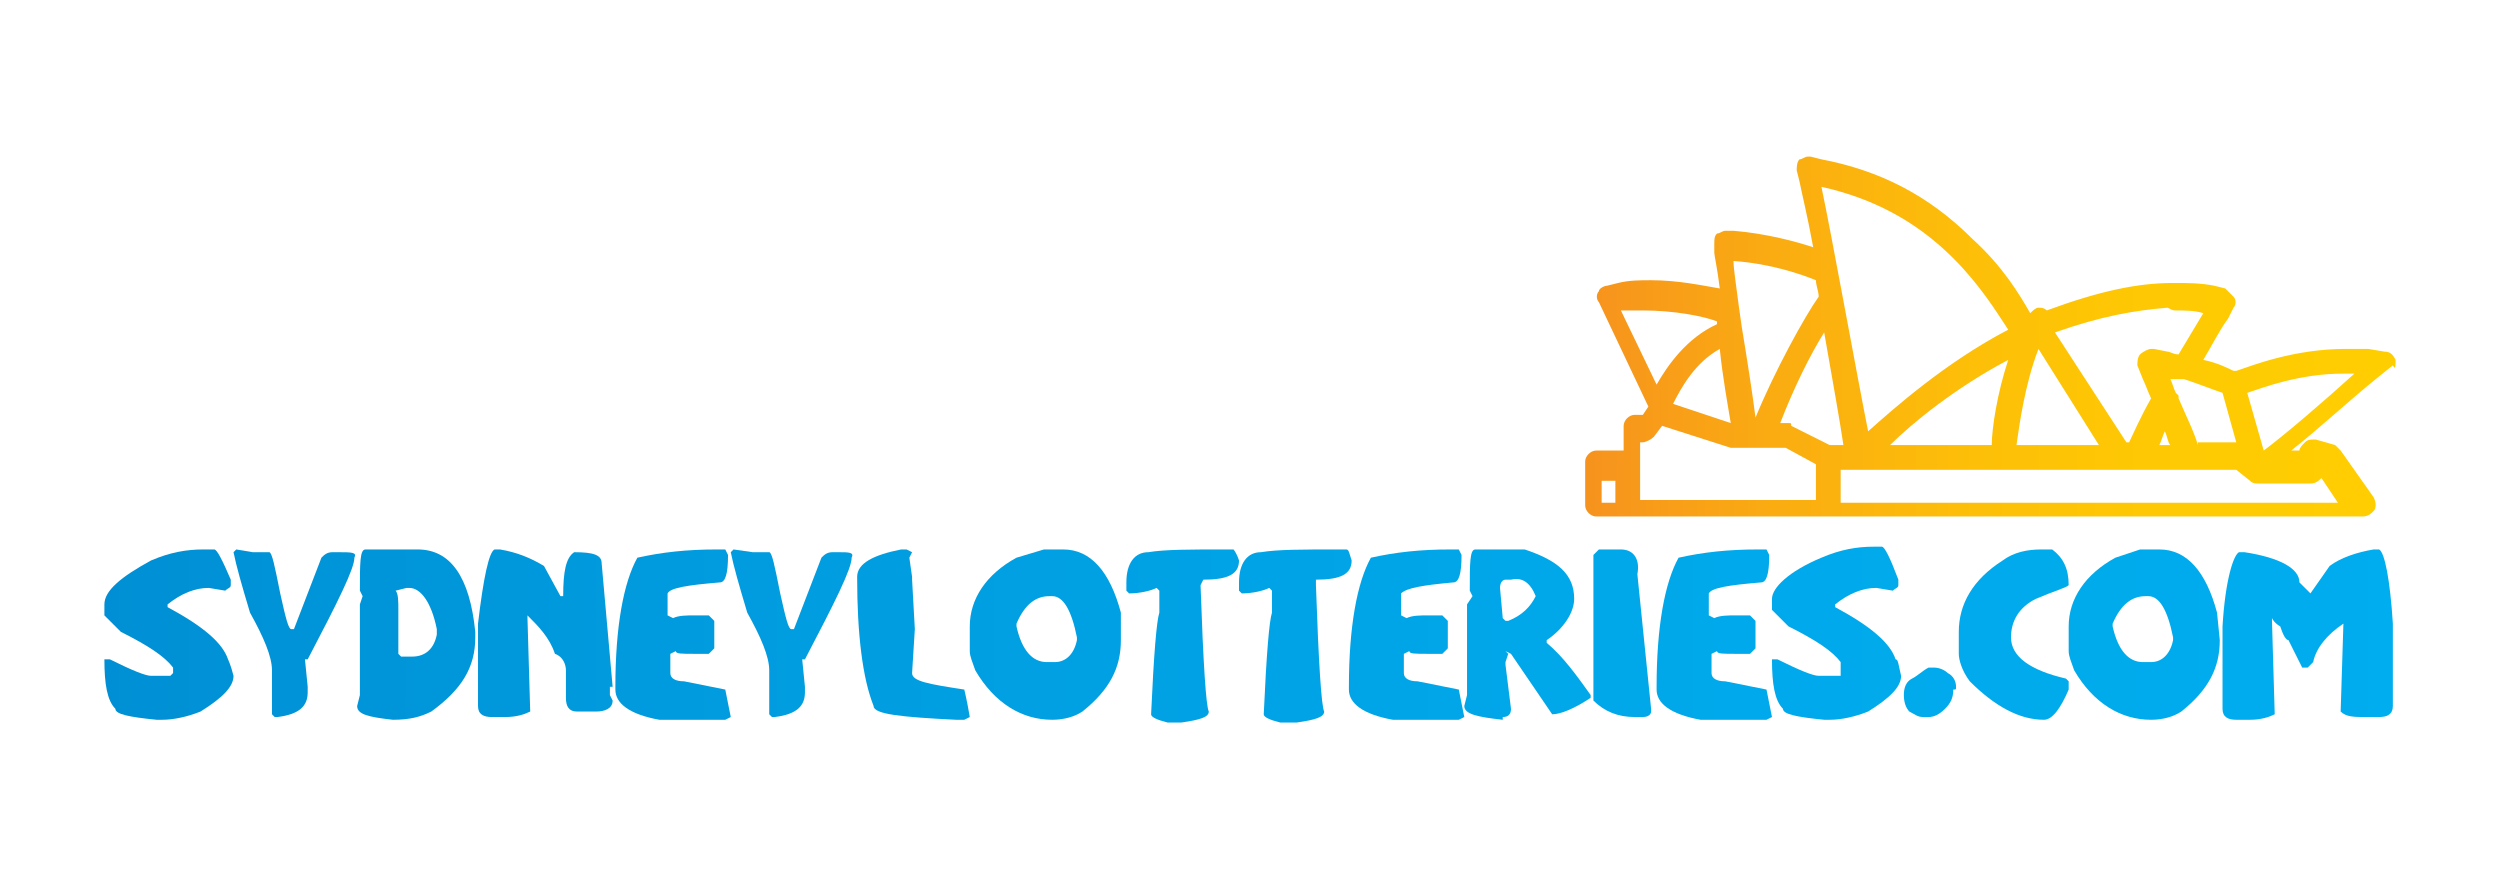 <?xml version="1.0" encoding="utf-8"?>
<!-- Generator: Adobe Illustrator 21.0.0, SVG Export Plug-In . SVG Version: 6.00 Build 0)  -->
<svg version="1.1" id="Layer_1" xmlns="http://www.w3.org/2000/svg" xmlns:xlink="http://www.w3.org/1999/xlink" x="0px" y="0px"
	 viewBox="0 0 91 32" style="enable-background:new 0 0 91 32;" xml:space="preserve">
<style type="text/css">
	.st0{fill:none;}
	.st1{clip-path:url(#SVGID_2_);fill:url(#SVGID_3_);}
	.st2{clip-path:url(#SVGID_5_);fill:url(#SVGID_6_);}
	.st3{clip-path:url(#SVGID_8_);fill:url(#SVGID_9_);}
	.st4{clip-path:url(#SVGID_8_);fill:none;}
	.st5{clip-path:url(#SVGID_11_);fill:url(#SVGID_12_);}
	.st6{clip-path:url(#SVGID_14_);fill:url(#SVGID_15_);}
	.st7{clip-path:url(#SVGID_17_);fill:url(#SVGID_18_);}
	.st8{clip-path:url(#SVGID_20_);fill:url(#SVGID_21_);}
	.st9{clip-path:url(#SVGID_23_);fill:url(#SVGID_24_);}
	.st10{clip-path:url(#SVGID_26_);fill:url(#SVGID_27_);}
	.st11{clip-path:url(#SVGID_29_);fill:url(#SVGID_30_);}
	.st12{clip-path:url(#SVGID_32_);fill:url(#SVGID_33_);}
	.st13{clip-path:url(#SVGID_35_);fill:url(#SVGID_36_);}
	.st14{clip-path:url(#SVGID_38_);fill:url(#SVGID_39_);}
	.st15{clip-path:url(#SVGID_41_);fill:url(#SVGID_42_);}
	.st16{clip-path:url(#SVGID_44_);fill:url(#SVGID_45_);}
	.st17{clip-path:url(#SVGID_47_);fill:url(#SVGID_48_);}
	.st18{clip-path:url(#SVGID_50_);fill:url(#SVGID_51_);}
	.st19{clip-path:url(#SVGID_53_);fill:url(#SVGID_54_);}
	.st20{clip-path:url(#SVGID_56_);fill:url(#SVGID_57_);}
	.st21{fill:url(#SVGID_58_);}
</style>
<title>log--by-goldenCasket</title>
<desc>Created with Sketch.</desc>
<g>
	<g>
		<path class="st0" d="M55.1,21h-0.2c-0.1,0-0.1,0.1-0.2,0.3l0.1,1.1l0.1,0.1h0.1c0.4-0.2,0.8-0.5,1-0.9v-0.1
			C55.7,21.2,55.4,21,55.1,21z"/>
		<path class="st0" d="M38.2,21.7h-0.1c-0.4,0-0.8,0.3-1.2,1v0.1c0.2,0.9,0.6,1.3,1.1,1.3h0.3c0.4,0,0.7-0.3,0.8-0.8v-0.2
			C39,22.2,38.7,21.7,38.2,21.7z"/>
		<path class="st0" d="M78.2,21.7h-0.1c-0.4,0-0.8,0.3-1.2,1v0.1c0.2,0.9,0.6,1.3,1.1,1.3h0.3c0.4,0,0.7-0.3,0.8-0.8v-0.2
			C78.9,22.2,78.6,21.7,78.2,21.7z"/>
		<g>
			<defs>
				<path id="SVGID_1_" d="M8.3,24c-0.2-0.6-0.9-1.2-2.2-1.9V22c0.5-0.4,1-0.6,1.5-0.6l0.6,0.1c0.1-0.1,0.2-0.1,0.2-0.2v-0.2
					C8.1,20.4,7.9,20,7.8,20H7.4c-0.6,0-1.2,0.1-1.9,0.4C4.4,21,3.8,21.5,3.8,22v0.4L4.4,23c1,0.5,1.6,0.9,1.9,1.3v0.2l-0.1,0.1H5.5
					c-0.2,0-0.7-0.2-1.5-0.6H3.9L3.8,24c0,0.9,0.1,1.5,0.4,1.8c0,0.2,0.5,0.3,1.5,0.4h0.2c0.4,0,0.9-0.1,1.4-0.3
					c0.8-0.5,1.2-0.9,1.2-1.3C8.4,24.2,8.3,24,8.3,24z"/>
			</defs>
			<clipPath id="SVGID_2_">
				<use xlink:href="#SVGID_1_"  style="overflow:visible;"/>
			</clipPath>
			<linearGradient id="SVGID_3_" gradientUnits="userSpaceOnUse" x1="1.729" y1="22.196" x2="89.271" y2="22.196">
				<stop  offset="0" style="stop-color:#008ED3"/>
				<stop  offset="0.258" style="stop-color:#009BDE"/>
				<stop  offset="0.649" style="stop-color:#00A8EA"/>
				<stop  offset="1" style="stop-color:#00ADEE"/>
			</linearGradient>
			<rect x="1.7" y="15" class="st1" width="87.5" height="14.3"/>
		</g>
		<g>
			<defs>
				<path id="SVGID_4_" d="M12.3,20.1h-0.2c-0.2,0-0.3,0.1-0.4,0.2l-1,2.6h-0.1c-0.1,0-0.2-0.4-0.4-1.3c-0.2-1-0.3-1.5-0.4-1.5H9.2
					L8.6,20l-0.1,0.1c0.1,0.5,0.3,1.2,0.6,2.2c0.5,0.9,0.8,1.6,0.8,2.1V26l0.1,0.1h0.1c0.8-0.1,1.1-0.4,1.1-0.9V25l-0.1-1h0.1
					c1.1-2.1,1.7-3.3,1.7-3.7C13,20.1,12.8,20.1,12.3,20.1z"/>
			</defs>
			<clipPath id="SVGID_5_">
				<use xlink:href="#SVGID_4_"  style="overflow:visible;"/>
			</clipPath>
			<linearGradient id="SVGID_6_" gradientUnits="userSpaceOnUse" x1="1.729" y1="22.196" x2="89.271" y2="22.196">
				<stop  offset="0" style="stop-color:#008ED3"/>
				<stop  offset="0.258" style="stop-color:#009BDE"/>
				<stop  offset="0.649" style="stop-color:#00A8EA"/>
				<stop  offset="1" style="stop-color:#00ADEE"/>
			</linearGradient>
			<rect x="1.7" y="15" class="st2" width="87.5" height="14.3"/>
		</g>
		<g>
			<defs>
				<path id="SVGID_7_" d="M15.2,20h-1.1L14.1,20L14,20h-0.7c-0.2,0-0.2,0.5-0.2,1.5l0.1,0.2L13.1,22v3.3l-0.1,0.4
					c0,0.3,0.4,0.4,1.3,0.5c0.6,0,1-0.1,1.4-0.3c1.1-0.8,1.6-1.6,1.6-2.7V23C17.1,21,16.4,20,15.2,20z M15.9,23.1
					c-0.1,0.5-0.4,0.8-0.9,0.8h-0.4l-0.1-0.1v-1.6c0-0.3,0-0.6-0.1-0.7l0.4-0.1h0.1c0.4,0,0.8,0.5,1,1.5V23.1z"/>
			</defs>
			<clipPath id="SVGID_8_">
				<use xlink:href="#SVGID_7_"  style="overflow:visible;"/>
			</clipPath>
			<linearGradient id="SVGID_9_" gradientUnits="userSpaceOnUse" x1="1.729" y1="22.196" x2="89.271" y2="22.196">
				<stop  offset="0" style="stop-color:#008ED3"/>
				<stop  offset="0.258" style="stop-color:#009BDE"/>
				<stop  offset="0.649" style="stop-color:#00A8EA"/>
				<stop  offset="1" style="stop-color:#00ADEE"/>
			</linearGradient>
			<rect x="1.7" y="15" class="st3" width="87.5" height="14.3"/>
			<path class="st4" d="M14.9,21.4h-0.1l-0.4,0.1c0.1,0.2,0.1,0.4,0.1,0.7v1.6l0.1,0.1H15c0.4,0,0.7-0.3,0.9-0.8v-0.2
				C15.7,21.9,15.3,21.4,14.9,21.4z"/>
		</g>
		<g>
			<defs>
				<path id="SVGID_10_" d="M22.3,25l-0.4-4.5c0-0.3-0.3-0.4-1-0.4c-0.3,0.2-0.4,0.7-0.4,1.6h-0.1l-0.6-1.1c-0.5-0.3-1-0.5-1.6-0.6
					H18c-0.2,0.1-0.4,1-0.6,2.7v3c0,0.3,0.2,0.4,0.5,0.4h0.5c0.4,0,0.7-0.1,0.9-0.2l-0.1-3.4v-0.1c0.4,0.4,0.8,0.8,1,1.4
					c0.3,0.1,0.4,0.4,0.4,0.6v1c0,0.3,0.1,0.5,0.4,0.5h0.7c0.3,0,0.6-0.1,0.6-0.4l-0.1-0.2V25z"/>
			</defs>
			<clipPath id="SVGID_11_">
				<use xlink:href="#SVGID_10_"  style="overflow:visible;"/>
			</clipPath>
			<linearGradient id="SVGID_12_" gradientUnits="userSpaceOnUse" x1="1.729" y1="22.196" x2="89.271" y2="22.196">
				<stop  offset="0" style="stop-color:#008ED3"/>
				<stop  offset="0.258" style="stop-color:#009BDE"/>
				<stop  offset="0.649" style="stop-color:#00A8EA"/>
				<stop  offset="1" style="stop-color:#00ADEE"/>
			</linearGradient>
			<rect x="1.7" y="15" class="st5" width="87.5" height="14.3"/>
		</g>
		<g>
			<defs>
				<path id="SVGID_13_" d="M26.2,21.2c0.2,0,0.3-0.3,0.3-1L26.4,20h-0.3c-1.1,0-2,0.1-2.9,0.3c-0.5,0.9-0.8,2.5-0.8,4.7v0.1
					c0,0.5,0.5,0.9,1.6,1.1h2.4l0.2-0.1l-0.2-1l-1.5-0.3c-0.3,0-0.5-0.1-0.5-0.3v-0.7l0.2-0.1c0,0.1,0.2,0.1,0.7,0.1h0.5l0.2-0.2v-1
					l-0.2-0.2h-0.5c-0.3,0-0.6,0-0.8,0.1l-0.2-0.1v-0.8C24.4,21.4,25,21.3,26.2,21.2z"/>
			</defs>
			<clipPath id="SVGID_14_">
				<use xlink:href="#SVGID_13_"  style="overflow:visible;"/>
			</clipPath>
			<linearGradient id="SVGID_15_" gradientUnits="userSpaceOnUse" x1="1.729" y1="22.196" x2="89.271" y2="22.196">
				<stop  offset="0" style="stop-color:#008ED3"/>
				<stop  offset="0.258" style="stop-color:#009BDE"/>
				<stop  offset="0.649" style="stop-color:#00A8EA"/>
				<stop  offset="1" style="stop-color:#00ADEE"/>
			</linearGradient>
			<rect x="1.7" y="15" class="st6" width="87.5" height="14.3"/>
		</g>
		<g>
			<defs>
				<path id="SVGID_16_" d="M30.5,20.1h-0.2c-0.2,0-0.3,0.1-0.4,0.2l-1,2.6h-0.1c-0.1,0-0.2-0.4-0.4-1.3c-0.2-1-0.3-1.5-0.4-1.5
					h-0.6L26.7,20l-0.1,0.1c0.1,0.5,0.3,1.2,0.6,2.2c0.5,0.9,0.8,1.6,0.8,2.1V26l0.1,0.1h0.1c0.8-0.1,1.1-0.4,1.1-0.9V25l-0.1-1h0.1
					c1.1-2.1,1.7-3.3,1.7-3.7C31.1,20.1,30.9,20.1,30.5,20.1z"/>
			</defs>
			<clipPath id="SVGID_17_">
				<use xlink:href="#SVGID_16_"  style="overflow:visible;"/>
			</clipPath>
			<linearGradient id="SVGID_18_" gradientUnits="userSpaceOnUse" x1="1.729" y1="22.196" x2="89.271" y2="22.196">
				<stop  offset="0" style="stop-color:#008ED3"/>
				<stop  offset="0.258" style="stop-color:#009BDE"/>
				<stop  offset="0.649" style="stop-color:#00A8EA"/>
				<stop  offset="1" style="stop-color:#00ADEE"/>
			</linearGradient>
			<rect x="1.7" y="15" class="st7" width="87.5" height="14.3"/>
		</g>
		<g>
			<defs>
				<path id="SVGID_19_" d="M33.2,24.5l0.1-1.6l-0.1-1.8v-0.1l-0.1-0.7l0.1-0.2L33,20h-0.2c-1,0.2-1.6,0.5-1.6,1
					c0,2.1,0.2,3.7,0.6,4.7c0,0.3,1,0.4,3,0.5h0.3l0.2-0.1c-0.1-0.6-0.2-1-0.2-1C33.8,24.9,33.2,24.8,33.2,24.5z"/>
			</defs>
			<clipPath id="SVGID_20_">
				<use xlink:href="#SVGID_19_"  style="overflow:visible;"/>
			</clipPath>
			<linearGradient id="SVGID_21_" gradientUnits="userSpaceOnUse" x1="1.729" y1="22.196" x2="89.271" y2="22.196">
				<stop  offset="0" style="stop-color:#008ED3"/>
				<stop  offset="0.258" style="stop-color:#009BDE"/>
				<stop  offset="0.649" style="stop-color:#00A8EA"/>
				<stop  offset="1" style="stop-color:#00ADEE"/>
			</linearGradient>
			<rect x="1.7" y="15" class="st8" width="87.5" height="14.3"/>
		</g>
		<g>
			<defs>
				<path id="SVGID_22_" d="M40.8,22.3c-0.4-1.5-1.1-2.3-2.1-2.3H38L37,20.3c-1.1,0.6-1.7,1.5-1.7,2.5v0.9c0,0.2,0.1,0.4,0.2,0.7
					c0.7,1.2,1.7,1.8,2.8,1.8c0.4,0,0.8-0.1,1.1-0.3c1-0.8,1.4-1.6,1.4-2.6L40.8,22.3z M39.2,23.3c-0.1,0.5-0.4,0.8-0.8,0.8h-0.3
					c-0.5,0-0.9-0.4-1.1-1.3v-0.1c0.3-0.7,0.7-1,1.2-1h0.1c0.4,0,0.7,0.5,0.9,1.5V23.3z"/>
			</defs>
			<clipPath id="SVGID_23_">
				<use xlink:href="#SVGID_22_"  style="overflow:visible;"/>
			</clipPath>
			<linearGradient id="SVGID_24_" gradientUnits="userSpaceOnUse" x1="1.729" y1="22.196" x2="89.271" y2="22.196">
				<stop  offset="0" style="stop-color:#008ED3"/>
				<stop  offset="0.258" style="stop-color:#009BDE"/>
				<stop  offset="0.649" style="stop-color:#00A8EA"/>
				<stop  offset="1" style="stop-color:#00ADEE"/>
			</linearGradient>
			<rect x="1.7" y="15" class="st9" width="87.5" height="14.3"/>
		</g>
		<g>
			<defs>
				<path id="SVGID_25_" d="M43.8,21.1c0.9,0,1.3-0.2,1.3-0.7C45,20.1,44.9,20,44.9,20h-0.3c-1.3,0-2.2,0-2.8,0.1
					c-0.5,0-0.8,0.4-0.8,1.1v0.3l0.1,0.1c0.4,0,0.8-0.1,1-0.2l0.1,0.1v0.8c-0.1,0.3-0.2,1.5-0.3,3.7c0,0.1,0.2,0.2,0.6,0.3H43
					c0.7-0.1,1-0.2,1-0.4c-0.1-0.2-0.2-1.7-0.3-4.6L43.8,21.1L43.8,21.1z"/>
			</defs>
			<clipPath id="SVGID_26_">
				<use xlink:href="#SVGID_25_"  style="overflow:visible;"/>
			</clipPath>
			<linearGradient id="SVGID_27_" gradientUnits="userSpaceOnUse" x1="1.729" y1="22.196" x2="89.271" y2="22.196">
				<stop  offset="0" style="stop-color:#008ED3"/>
				<stop  offset="0.258" style="stop-color:#009BDE"/>
				<stop  offset="0.649" style="stop-color:#00A8EA"/>
				<stop  offset="1" style="stop-color:#00ADEE"/>
			</linearGradient>
			<rect x="1.7" y="15" class="st10" width="87.5" height="14.3"/>
		</g>
		<g>
			<defs>
				<path id="SVGID_28_" d="M47.9,21.1c0.9,0,1.3-0.2,1.3-0.7C49.1,20.1,49.1,20,49,20h-0.3c-1.3,0-2.2,0-2.8,0.1
					c-0.5,0-0.8,0.4-0.8,1.1v0.3l0.1,0.1c0.4,0,0.8-0.1,1-0.2l0.1,0.1v0.8c-0.1,0.3-0.2,1.5-0.3,3.7c0,0.1,0.2,0.2,0.6,0.3h0.6
					c0.7-0.1,1-0.2,1-0.4c-0.1-0.2-0.2-1.7-0.3-4.6L47.9,21.1L47.9,21.1z"/>
			</defs>
			<clipPath id="SVGID_29_">
				<use xlink:href="#SVGID_28_"  style="overflow:visible;"/>
			</clipPath>
			<linearGradient id="SVGID_30_" gradientUnits="userSpaceOnUse" x1="1.729" y1="22.196" x2="89.271" y2="22.196">
				<stop  offset="0" style="stop-color:#008ED3"/>
				<stop  offset="0.258" style="stop-color:#009BDE"/>
				<stop  offset="0.649" style="stop-color:#00A8EA"/>
				<stop  offset="1" style="stop-color:#00ADEE"/>
			</linearGradient>
			<rect x="1.7" y="15" class="st11" width="87.5" height="14.3"/>
		</g>
		<g>
			<defs>
				<path id="SVGID_31_" d="M52.9,21.2c0.2,0,0.3-0.3,0.3-1L53.1,20h-0.3c-1.1,0-2,0.1-2.9,0.3c-0.5,0.9-0.8,2.5-0.8,4.7v0.1
					c0,0.5,0.5,0.9,1.6,1.1h2.4l0.2-0.1l-0.2-1l-1.5-0.3c-0.3,0-0.5-0.1-0.5-0.3v-0.7l0.2-0.1c0,0.1,0.2,0.1,0.7,0.1h0.5l0.2-0.2v-1
					l-0.2-0.2h-0.5c-0.3,0-0.6,0-0.8,0.1l-0.2-0.1v-0.8C51.2,21.4,51.8,21.3,52.9,21.2z"/>
			</defs>
			<clipPath id="SVGID_32_">
				<use xlink:href="#SVGID_31_"  style="overflow:visible;"/>
			</clipPath>
			<linearGradient id="SVGID_33_" gradientUnits="userSpaceOnUse" x1="1.729" y1="22.196" x2="89.271" y2="22.196">
				<stop  offset="0" style="stop-color:#008ED3"/>
				<stop  offset="0.258" style="stop-color:#009BDE"/>
				<stop  offset="0.649" style="stop-color:#00A8EA"/>
				<stop  offset="1" style="stop-color:#00ADEE"/>
			</linearGradient>
			<rect x="1.7" y="15" class="st12" width="87.5" height="14.3"/>
		</g>
		<g>
			<defs>
				<path id="SVGID_34_" d="M56.3,23.4v-0.1c0.6-0.4,1-1,1-1.5c0-0.9-0.6-1.4-1.8-1.8h-1.8c-0.2,0-0.2,0.5-0.2,1.5l0.1,0.2L53.4,22
					v3.3l-0.1,0.4c0,0.3,0.5,0.4,1.4,0.5v-0.1c0.2,0,0.3-0.1,0.3-0.3l-0.2-1.6v-0.1l0.1-0.3l-0.1-0.1l0.2,0.1l1.5,2.2
					c0.3,0,0.8-0.2,1.4-0.6v-0.1C57.4,24.6,56.9,23.9,56.3,23.4z M55.9,21.7c-0.2,0.4-0.5,0.7-1,0.9h-0.1l-0.1-0.1l-0.1-1.1
					c0-0.2,0.1-0.3,0.2-0.3h0.2C55.4,21,55.7,21.2,55.9,21.7L55.9,21.7z"/>
			</defs>
			<clipPath id="SVGID_35_">
				<use xlink:href="#SVGID_34_"  style="overflow:visible;"/>
			</clipPath>
			<linearGradient id="SVGID_36_" gradientUnits="userSpaceOnUse" x1="1.729" y1="22.196" x2="89.271" y2="22.196">
				<stop  offset="0" style="stop-color:#008ED3"/>
				<stop  offset="0.258" style="stop-color:#009BDE"/>
				<stop  offset="0.649" style="stop-color:#00A8EA"/>
				<stop  offset="1" style="stop-color:#00ADEE"/>
			</linearGradient>
			<rect x="1.7" y="15" class="st13" width="87.5" height="14.3"/>
		</g>
		<g>
			<defs>
				<path id="SVGID_37_" d="M59,20h-0.8L58,20.2v5.3c0.4,0.4,0.9,0.6,1.5,0.6h0.3c0.2,0,0.3-0.1,0.3-0.2v-0.1l-0.5-4.9
					C59.7,20.4,59.5,20,59,20z"/>
			</defs>
			<clipPath id="SVGID_38_">
				<use xlink:href="#SVGID_37_"  style="overflow:visible;"/>
			</clipPath>
			<linearGradient id="SVGID_39_" gradientUnits="userSpaceOnUse" x1="1.729" y1="22.196" x2="89.271" y2="22.196">
				<stop  offset="0" style="stop-color:#008ED3"/>
				<stop  offset="0.258" style="stop-color:#009BDE"/>
				<stop  offset="0.649" style="stop-color:#00A8EA"/>
				<stop  offset="1" style="stop-color:#00ADEE"/>
			</linearGradient>
			<rect x="1.7" y="15" class="st14" width="87.5" height="14.3"/>
		</g>
		<g>
			<defs>
				<path id="SVGID_40_" d="M64.1,21.2c0.2,0,0.3-0.3,0.3-1L64.3,20H64c-1.1,0-2,0.1-2.9,0.3c-0.5,0.9-0.8,2.5-0.8,4.7v0.1
					c0,0.5,0.5,0.9,1.6,1.1h2.4l0.2-0.1l-0.2-1l-1.5-0.3c-0.3,0-0.5-0.1-0.5-0.3v-0.7l0.2-0.1c0,0.1,0.2,0.1,0.7,0.1h0.5l0.2-0.2v-1
					l-0.2-0.2h-0.5c-0.3,0-0.6,0-0.8,0.1l-0.2-0.1v-0.8C62.3,21.4,62.9,21.3,64.1,21.2z"/>
			</defs>
			<clipPath id="SVGID_41_">
				<use xlink:href="#SVGID_40_"  style="overflow:visible;"/>
			</clipPath>
			<linearGradient id="SVGID_42_" gradientUnits="userSpaceOnUse" x1="1.729" y1="22.196" x2="89.271" y2="22.196">
				<stop  offset="0" style="stop-color:#008ED3"/>
				<stop  offset="0.258" style="stop-color:#009BDE"/>
				<stop  offset="0.649" style="stop-color:#00A8EA"/>
				<stop  offset="1" style="stop-color:#00ADEE"/>
			</linearGradient>
			<rect x="1.7" y="15" class="st15" width="87.5" height="14.3"/>
		</g>
		<g>
			<defs>
				<path id="SVGID_43_" d="M69,24c-0.2-0.6-0.9-1.2-2.2-1.9V22c0.5-0.4,1-0.6,1.5-0.6l0.6,0.1c0.1-0.1,0.2-0.1,0.2-0.2v-0.2
					c-0.3-0.8-0.5-1.2-0.6-1.2h-0.3c-0.6,0-1.2,0.1-1.9,0.4c-1.2,0.5-1.8,1.1-1.8,1.5v0.4l0.6,0.6c1,0.5,1.6,0.9,1.9,1.3v0.2
					L67,24.6h-0.8c-0.2,0-0.7-0.2-1.5-0.6h-0.1L64.5,24c0,0.9,0.1,1.5,0.4,1.8c0,0.2,0.5,0.3,1.5,0.4h0.2c0.4,0,0.9-0.1,1.4-0.3
					c0.8-0.5,1.2-0.9,1.2-1.3C69.1,24.2,69.1,24,69,24z"/>
			</defs>
			<clipPath id="SVGID_44_">
				<use xlink:href="#SVGID_43_"  style="overflow:visible;"/>
			</clipPath>
			<linearGradient id="SVGID_45_" gradientUnits="userSpaceOnUse" x1="1.729" y1="22.196" x2="89.271" y2="22.196">
				<stop  offset="0" style="stop-color:#008ED3"/>
				<stop  offset="0.258" style="stop-color:#009BDE"/>
				<stop  offset="0.649" style="stop-color:#00A8EA"/>
				<stop  offset="1" style="stop-color:#00ADEE"/>
			</linearGradient>
			<rect x="1.7" y="15" class="st16" width="87.5" height="14.3"/>
		</g>
		<g>
			<defs>
				<path id="SVGID_46_" d="M71.2,25c0-0.2-0.1-0.4-0.3-0.5c-0.1-0.1-0.3-0.2-0.5-0.2c0,0,0,0-0.1,0c0,0,0,0-0.1,0
					c-0.2,0.1-0.4,0.3-0.6,0.4c-0.2,0.1-0.3,0.3-0.3,0.6v0c0,0,0,0,0,0c0,0,0,0,0,0c0,0,0,0,0,0c0,0,0,0,0,0c0,0.3,0.1,0.5,0.2,0.6
					c0.2,0.1,0.3,0.2,0.5,0.2c0,0,0,0,0.1,0c0,0,0,0,0.1,0c0.2,0,0.4-0.1,0.6-0.3c0.2-0.2,0.3-0.4,0.3-0.7
					C71.2,25.1,71.2,25.1,71.2,25C71.2,25.1,71.2,25,71.2,25z"/>
			</defs>
			<clipPath id="SVGID_47_">
				<use xlink:href="#SVGID_46_"  style="overflow:visible;"/>
			</clipPath>
			<linearGradient id="SVGID_48_" gradientUnits="userSpaceOnUse" x1="1.729" y1="22.196" x2="89.271" y2="22.196">
				<stop  offset="0" style="stop-color:#008ED3"/>
				<stop  offset="0.258" style="stop-color:#009BDE"/>
				<stop  offset="0.649" style="stop-color:#00A8EA"/>
				<stop  offset="1" style="stop-color:#00ADEE"/>
			</linearGradient>
			<rect x="1.7" y="15" class="st17" width="87.5" height="14.3"/>
		</g>
		<g>
			<defs>
				<path id="SVGID_49_" d="M74.7,20h-0.4c-0.5,0-1,0.1-1.4,0.4c-1.1,0.7-1.6,1.6-1.6,2.6v0.8c0,0.2,0.1,0.6,0.4,1
					c0.9,0.9,1.8,1.4,2.7,1.4c0.3,0,0.6-0.4,0.9-1.1v-0.3l-0.1-0.1c-1.3-0.3-2-0.8-2-1.5c0-0.6,0.3-1.1,0.9-1.4
					c0.7-0.3,1.1-0.4,1.2-0.5C75.3,20.7,75.1,20.3,74.7,20z"/>
			</defs>
			<clipPath id="SVGID_50_">
				<use xlink:href="#SVGID_49_"  style="overflow:visible;"/>
			</clipPath>
			<linearGradient id="SVGID_51_" gradientUnits="userSpaceOnUse" x1="1.729" y1="22.196" x2="89.271" y2="22.196">
				<stop  offset="0" style="stop-color:#008ED3"/>
				<stop  offset="0.258" style="stop-color:#009BDE"/>
				<stop  offset="0.649" style="stop-color:#00A8EA"/>
				<stop  offset="1" style="stop-color:#00ADEE"/>
			</linearGradient>
			<rect x="1.7" y="15" class="st18" width="87.5" height="14.3"/>
		</g>
		<g>
			<defs>
				<path id="SVGID_52_" d="M80.7,22.3c-0.4-1.5-1.1-2.3-2.1-2.3h-0.7L77,20.3c-1.1,0.6-1.7,1.5-1.7,2.5v0.9c0,0.2,0.1,0.4,0.2,0.7
					c0.7,1.2,1.7,1.8,2.8,1.8c0.4,0,0.8-0.1,1.1-0.3c1-0.8,1.4-1.6,1.4-2.6L80.7,22.3z M79.1,23.3c-0.1,0.5-0.4,0.8-0.8,0.8H78
					c-0.5,0-0.9-0.4-1.1-1.3v-0.1c0.3-0.7,0.7-1,1.2-1h0.1c0.4,0,0.7,0.5,0.9,1.5V23.3z"/>
			</defs>
			<clipPath id="SVGID_53_">
				<use xlink:href="#SVGID_52_"  style="overflow:visible;"/>
			</clipPath>
			<linearGradient id="SVGID_54_" gradientUnits="userSpaceOnUse" x1="1.729" y1="22.196" x2="89.271" y2="22.196">
				<stop  offset="0" style="stop-color:#008ED3"/>
				<stop  offset="0.258" style="stop-color:#009BDE"/>
				<stop  offset="0.649" style="stop-color:#00A8EA"/>
				<stop  offset="1" style="stop-color:#00ADEE"/>
			</linearGradient>
			<rect x="1.7" y="15" class="st19" width="87.5" height="14.3"/>
		</g>
		<g>
			<defs>
				<path id="SVGID_55_" d="M86.6,20h-0.2c-0.6,0.1-1.2,0.3-1.6,0.6l-0.7,1l-0.4-0.4c0-0.5-0.7-0.9-2-1.1h-0.2
					c-0.2,0.1-0.5,1-0.6,2.7v3c0,0.3,0.2,0.4,0.5,0.4h0.5c0.4,0,0.7-0.1,0.9-0.2l-0.1-3.4v-0.1c0.1,0.2,0.3,0.3,0.3,0.3
					c0.1,0.3,0.2,0.5,0.3,0.5l0.5,1h0.2l0.2-0.2c0.1-0.5,0.5-1,1.1-1.4l-0.1,3.2c0.2,0.2,0.5,0.2,0.9,0.2h0.5c0.3,0,0.5-0.1,0.5-0.4
					v-3C87,21.1,86.8,20.1,86.6,20z"/>
			</defs>
			<clipPath id="SVGID_56_">
				<use xlink:href="#SVGID_55_"  style="overflow:visible;"/>
			</clipPath>
			<linearGradient id="SVGID_57_" gradientUnits="userSpaceOnUse" x1="1.729" y1="22.196" x2="89.271" y2="22.196">
				<stop  offset="0" style="stop-color:#008ED3"/>
				<stop  offset="0.258" style="stop-color:#009BDE"/>
				<stop  offset="0.649" style="stop-color:#00A8EA"/>
				<stop  offset="1" style="stop-color:#00ADEE"/>
			</linearGradient>
			<rect x="1.7" y="15" class="st20" width="87.5" height="14.3"/>
		</g>
	</g>
	<linearGradient id="SVGID_58_" gradientUnits="userSpaceOnUse" x1="57.387" y1="12.477" x2="87.199" y2="12.477">
		<stop  offset="0" style="stop-color:#F6911E"/>
		<stop  offset="0.241" style="stop-color:#FAAC11"/>
		<stop  offset="0.485" style="stop-color:#FDBF08"/>
		<stop  offset="0.736" style="stop-color:#FECA03"/>
		<stop  offset="1" style="stop-color:#FFCE01"/>
	</linearGradient>
	<path class="st21" d="M87.2,13.1c-0.1-0.2-0.2-0.3-0.4-0.3l-0.6-0.1c-0.3,0-0.6,0-0.8,0c-1.9,0-3.4,0.6-4,0.8l-0.1,0
		c-0.2-0.1-0.6-0.3-1.1-0.4c0.3-0.5,0.6-1.1,0.9-1.5l0.2-0.4c0.1-0.1,0.1-0.3,0-0.4c-0.1-0.1-0.2-0.2-0.3-0.3l-0.4-0.1
		c-0.5-0.1-1-0.1-1.4-0.1c0,0-0.1,0-0.1,0c-1.3,0-2.7,0.3-4.6,1l0,0c-0.1-0.1-0.2-0.1-0.3-0.1l0,0c-0.1,0-0.2,0.1-0.3,0.2
		c-0.4-0.7-1-1.7-2.1-2.7c-1.6-1.6-3.4-2.5-5.5-2.9l-0.4-0.1c0,0-0.1,0-0.1,0c-0.1,0-0.2,0.1-0.3,0.1c-0.1,0.1-0.1,0.3-0.1,0.4
		l0.1,0.4c0.1,0.5,0.3,1.3,0.5,2.4c-0.6-0.2-1.7-0.5-2.9-0.6l-0.3,0l0,0c-0.1,0-0.2,0.1-0.3,0.1c-0.1,0.1-0.1,0.2-0.1,0.4l0,0.3
		c0,0.1,0.1,0.5,0.2,1.3c-0.6-0.1-1.5-0.3-2.5-0.3c-0.4,0-0.8,0-1.2,0.1l-0.4,0.1c-0.1,0-0.3,0.1-0.3,0.2c-0.1,0.1-0.1,0.3,0,0.4
		l1.8,3.8l-0.2,0.3h-0.3c-0.2,0-0.4,0.2-0.4,0.4v0.9h-1c-0.2,0-0.4,0.2-0.4,0.4v1.6c0,0.2,0.2,0.4,0.4,0.4H86c0.2,0,0.3-0.1,0.4-0.2
		c0.1-0.1,0.1-0.3,0-0.5l-1.2-1.7c-0.1-0.1-0.1-0.1-0.2-0.2l-0.7-0.2c0,0-0.1,0-0.1,0c-0.1,0-0.2,0-0.3,0.1
		c-0.1,0.1-0.2,0.2-0.2,0.3h-0.3c0.9-0.7,2.2-1.9,3.2-2.7l0.5-0.4C87.2,13.5,87.2,13.3,87.2,13.1z M84.5,17.4L84.5,17.4l0.6,0.9H67
		v-1.2h14.4l0.5,0.4c0.1,0.1,0.2,0.1,0.3,0.1h1.9C84.3,17.6,84.4,17.5,84.5,17.4z M73.4,16.2c0.1-0.7,0.3-2.2,0.8-3.5l2.2,3.5H73.4z
		 M79.2,11.3c0.3,0,0.7,0,1,0.1c-0.3,0.5-0.6,1-0.9,1.5c-0.2,0-0.3-0.1-0.4-0.1l-0.5-0.1c0,0,0,0-0.1,0c-0.1,0-0.3,0.1-0.4,0.2
		c-0.1,0.1-0.1,0.3-0.1,0.4l0.2,0.5c0.1,0.2,0.2,0.5,0.3,0.7c-0.4,0.7-0.7,1.4-0.8,1.6h-0.1l-2.6-4c1.7-0.6,2.9-0.8,4.1-0.9
		C79.1,11.3,79.1,11.3,79.2,11.3z M78.8,15.7c0.1,0.2,0.1,0.4,0.2,0.5h-0.4C78.7,16,78.7,15.9,78.8,15.7z M80,16.2
		c-0.1-0.4-0.4-1-0.7-1.7c0,0,0-0.1,0-0.1l-0.1-0.1c-0.1-0.2-0.1-0.3-0.2-0.5c0.1,0,0.1,0,0.2,0l0.2,0c0,0,0.1,0,0.1,0
		c0.6,0.2,1.1,0.4,1.4,0.5l0.5,1.8H80z M85.3,13.6c0.1,0,0.2,0,0.4,0c-1.1,1-2.5,2.2-3.3,2.8l-0.6-2.1
		C82.4,14.1,83.7,13.6,85.3,13.6z M68.8,16.2c0.8-0.8,2.4-2.1,4.3-3.1c-0.4,1.2-0.6,2.5-0.6,3.1H68.8z M68,15.7
		c-0.4-2-1.3-7-1.7-8.9c1.8,0.4,3.4,1.2,4.8,2.6c1,1,1.6,2,2,2.6C70.8,13.2,68.9,14.9,68,15.7z M60.9,14.7L60.9,14.7
		c0.3-0.6,0.8-1.5,1.7-2c0.1,1,0.3,2.1,0.4,2.7L60.9,14.7z M63.9,15.2c-0.1-0.8-0.3-2.1-0.5-3.3l0,0l-0.1-0.7c0,0,0,0,0,0
		c-0.1-0.8-0.2-1.4-0.2-1.7c1.4,0.1,2.5,0.5,3,0.7c0,0.2,0.1,0.4,0.1,0.6C65.7,11.5,64.6,13.5,63.9,15.2z M60.3,14L59,11.3
		c0.3,0,0.5,0,0.8,0c1.1,0,2.2,0.2,2.7,0.4l0,0.1C61.4,12.3,60.7,13.3,60.3,14z M60.2,15.9l0.3-0.4l2.5,0.8c0,0,0.1,0,0.1,0H65
		l1.1,0.6v1.3h-6.4v-2.1h0.1C59.9,16.1,60.1,16,60.2,15.9z M65.1,15.4h-0.3c0.5-1.3,1.1-2.5,1.6-3.3c0.3,1.7,0.6,3.4,0.7,4.1l0,0
		h-0.5l-1.4-0.7C65.2,15.4,65.2,15.4,65.1,15.4z M58.8,17.5v0.8h-0.5v-0.8H58.8z"/>
</g>
</svg>
